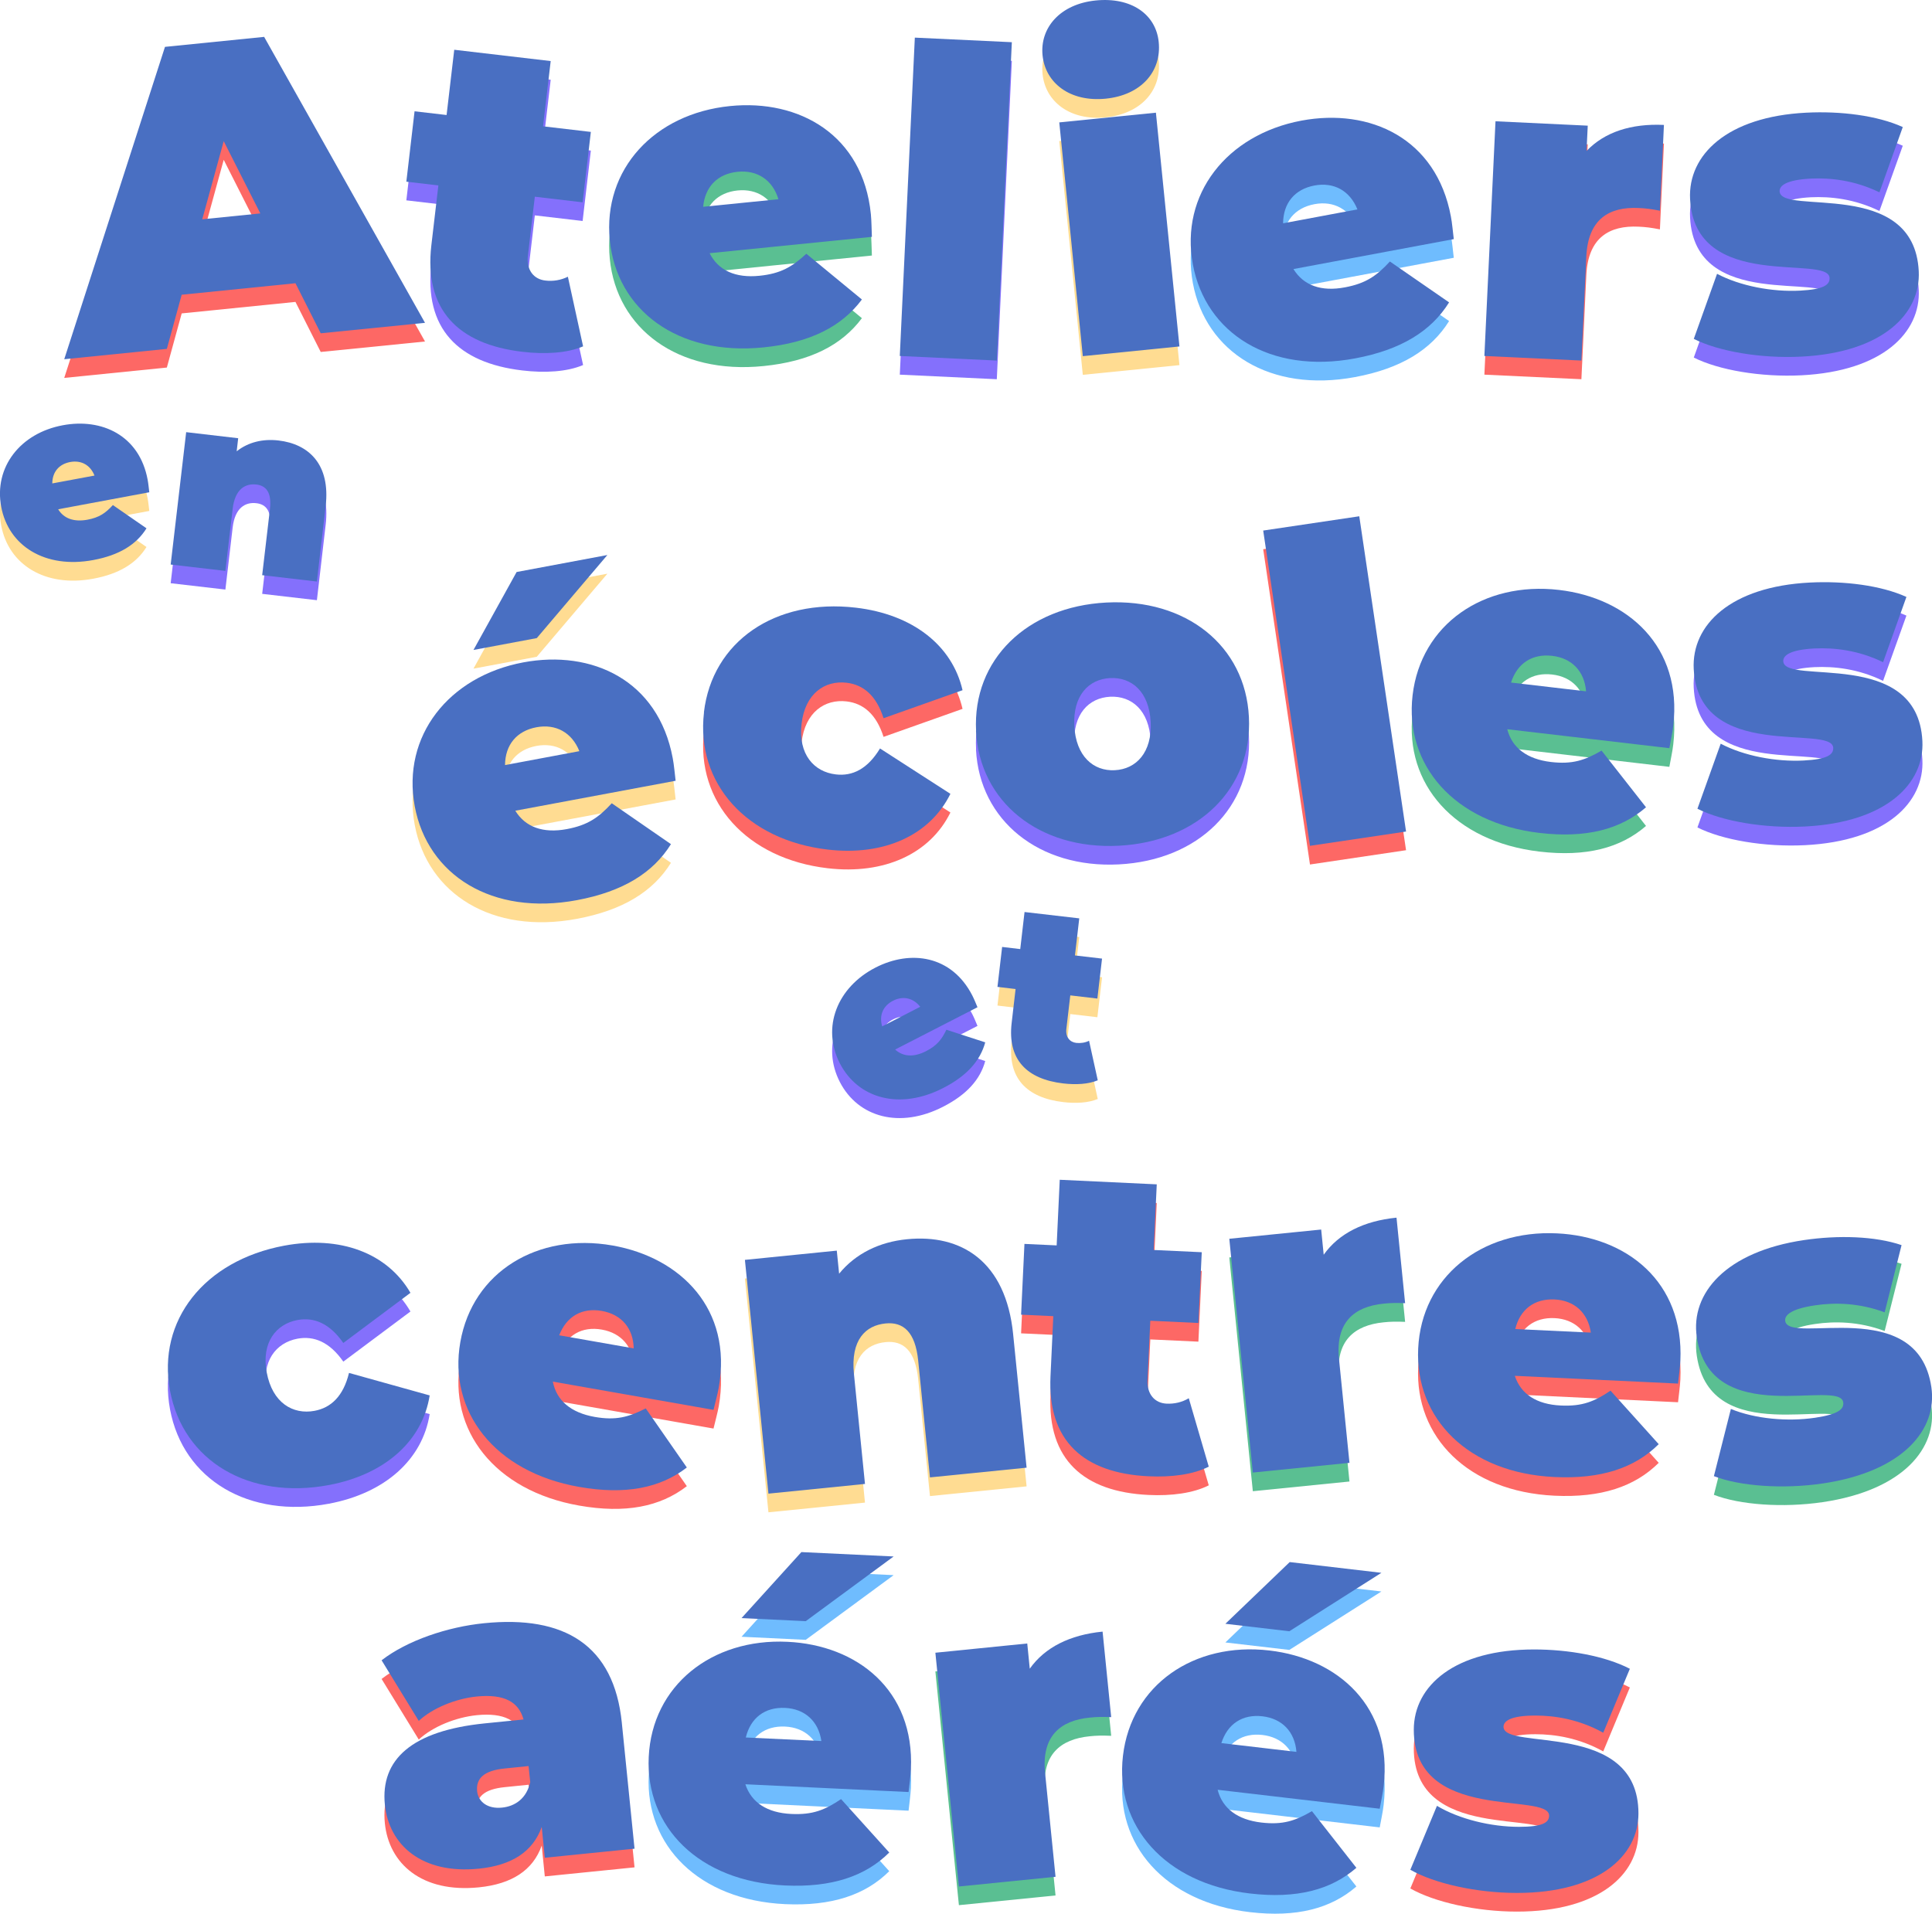 <svg xmlns="http://www.w3.org/2000/svg" id="uuid-a383e47d-7d3f-40c9-9956-954d94285e02" viewBox="0 0 206.92 204.98"><g id="uuid-97949d99-d68f-4c1d-98de-e35ea0883fea"><path d="M31.64,32.34l-12.18,1.23-1.59,5.8-10.99,1.11L17.67,7.02l10.62-1.07,17.23,30.63-11.17,1.12-2.71-5.37ZM27.88,24.86l-3.92-7.74-2.3,8.37,6.23-.63Z" style="fill:#fd6865;"></path><path d="M15.98,54.73l-9.75,1.82c.61,1,1.69,1.38,3.13,1.12,1.28-.24,1.94-.71,2.73-1.57l3.6,2.49c-1.08,1.74-2.91,2.88-5.71,3.4-5.16.96-9.07-1.52-9.85-5.7-.8-4.26,2.06-7.9,6.6-8.74,4.16-.78,8.19,1.07,9.08,5.82.08.41.13.96.18,1.37ZM5.61,53.78l4.51-.84c-.45-1.14-1.43-1.67-2.61-1.45-1.2.23-1.9,1.07-1.91,2.29Z" style="fill:#ffdc92;"></path><path d="M104.69,109.89l-8.82,4.53c.87.79,2.02.84,3.32.17,1.16-.6,1.66-1.23,2.17-2.29l4.16,1.35c-.54,1.98-1.97,3.59-4.5,4.89-4.66,2.4-9.12,1.14-11.07-2.64-1.98-3.85-.29-8.15,3.82-10.26,3.76-1.93,8.15-1.31,10.36,2.98.19.37.4.88.56,1.27ZM94.48,111.94l4.08-2.1c-.76-.96-1.85-1.19-2.91-.65-1.09.56-1.51,1.57-1.17,2.75Z" style="fill:#8470fc;"></path><path d="M72.37,85.63l-17.18,3.21c1.08,1.76,2.98,2.44,5.51,1.97,2.26-.42,3.42-1.25,4.82-2.77l6.34,4.38c-1.91,3.07-5.14,5.08-10.07,6-9.09,1.7-15.99-2.68-17.37-10.05-1.4-7.51,3.62-13.92,11.63-15.42,7.33-1.37,14.44,1.89,16,10.26.14.72.22,1.69.31,2.42ZM57.49,70.35l-6.78,1.27,4.62-8.35,9.72-1.82-7.56,8.9ZM54.09,83.95l7.96-1.49c-.8-2-2.52-2.95-4.6-2.56-2.12.4-3.34,1.89-3.36,4.04Z" style="fill:#ffdc92;"></path><path d="M117.56,117.72c-.97.41-2.32.49-3.69.33-3.91-.46-5.98-2.56-5.52-6.48l.42-3.63-1.94-.23.5-4.28,1.94.23.46-3.97,5.86.68-.46,3.97,2.9.34-.5,4.28-2.9-.34-.42,3.58c-.1.88.36,1.43,1.06,1.51.47.05.95-.02,1.37-.23l.93,4.23Z" style="fill:#ffdc92;"></path><path d="M18.21,150.96c-1.4-7.51,3.67-13.93,12.22-15.53,6.01-1.12,11.05.79,13.53,5.05l-7.19,5.37c-1.47-2.11-3.14-2.78-4.9-2.46-2.31.43-3.9,2.42-3.3,5.63.61,3.26,2.81,4.53,5.12,4.1,1.76-.33,3.08-1.56,3.69-4.06l8.64,2.41c-.77,4.87-4.78,8.47-10.8,9.6-8.55,1.6-15.6-2.56-17.01-10.11Z" style="fill:#8470fc;"></path><path d="M66.6,186.56l1.36,13.46-9.61.97-.33-3.3c-.94,2.64-3.19,4.11-6.72,4.47-6.13.62-9.64-2.54-10.08-6.85-.49-4.85,2.9-7.92,10.68-8.71l4.17-.42c-.51-1.89-2.08-2.75-5.01-2.46-2.24.23-4.69,1.21-6.21,2.61l-3.98-6.49c2.75-2.13,7.08-3.58,10.97-3.97,8.61-.87,13.92,2.34,14.76,10.67ZM56.79,192.91l-.18-1.74-2.56.26c-2.2.22-3.08,1.05-2.95,2.43.12,1.14,1.12,1.92,2.67,1.76,1.42-.14,2.63-1,3.01-2.71Z" style="fill:#fd6865;"></path><path d="M62.45,39.1c-1.71.73-4.09.87-6.51.58-6.9-.81-10.54-4.52-9.74-11.42l.75-6.4-3.43-.4.88-7.54,3.43.4.82-6.99,10.33,1.21-.82,6.99,5.12.6-.88,7.54-5.12-.6-.74,6.31c-.18,1.55.63,2.53,1.87,2.67.82.1,1.67-.04,2.41-.41l1.63,7.46Z" style="fill:#8470fc;"></path><path d="M93.39,27.37l-17.39,1.75c.93,1.85,2.77,2.68,5.33,2.42,2.29-.23,3.51-.96,5.03-2.36l5.95,4.9c-2.16,2.9-5.55,4.63-10.54,5.13-9.2.93-15.71-4.01-16.46-11.47-.76-7.6,4.78-13.57,12.88-14.38,7.42-.75,14.23,3.1,15.08,11.57.07.73.08,1.7.11,2.44ZM75.31,24.15l8.06-.81c-.62-2.06-2.26-3.15-4.37-2.94-2.15.22-3.49,1.6-3.69,3.75Z" style="fill:#5abf92;"></path><path d="M97.98,6.03l10.39.49-1.61,34.1-10.39-.49,1.61-34.1Z" style="fill:#8470fc;"></path><path d="M111.66,7.94c-.3-2.98,1.9-5.51,5.7-5.89,3.8-.38,6.44,1.48,6.74,4.45.32,3.16-1.88,5.69-5.68,6.07-3.8.38-6.46-1.66-6.76-4.64ZM113.45,15.11l10.35-1.04,2.52,25.04-10.35,1.04-2.52-25.04Z" style="fill:#ffdc92;"></path><path d="M155.71,27.61l-17.18,3.21c1.08,1.76,2.98,2.44,5.51,1.96,2.26-.42,3.42-1.25,4.82-2.77l6.34,4.38c-1.91,3.07-5.14,5.08-10.07,6-9.09,1.7-15.99-2.68-17.37-10.05-1.4-7.51,3.62-13.92,11.63-15.42,7.33-1.37,14.44,1.89,16,10.26.14.72.22,1.69.31,2.42ZM137.42,25.92l7.96-1.49c-.8-2-2.52-2.95-4.6-2.56-2.12.4-3.34,1.89-3.36,4.04Z" style="fill:#6fbcfe;"></path><path d="M178.21,15.38l-.43,9.19c-.91-.18-1.55-.26-2.29-.29-3.12-.15-5.4,1.17-5.59,5.17l-.53,11.17-10.39-.49,1.19-25.14,9.88.47-.13,2.71c1.94-2.03,4.79-2.95,8.28-2.79Z" style="fill:#fd6865;"></path><path d="M181.4,38.32l2.5-6.99c2.46,1.3,5.9,1.96,8.89,1.8,2.53-.13,3.19-.62,3.16-1.36-.13-2.57-14.43,1.61-14.94-8.45-.24-4.73,3.97-8.82,12.43-9.25,3.68-.19,7.62.3,10.35,1.54l-2.5,6.99c-2.65-1.29-5.24-1.57-7.35-1.47-2.67.14-3.37.77-3.34,1.37.13,2.62,14.39-1.52,14.9,8.54.23,4.55-3.84,8.72-12.57,9.16-4.32.22-8.87-.56-11.52-1.9Z" style="fill:#8470fc;"></path><path d="M34.88,56.2l-.94,8.09-5.86-.68.83-7.07c.21-1.76-.39-2.52-1.45-2.64-1.19-.14-2.29.49-2.54,2.59l-.78,6.66-5.86-.68,1.66-14.18,5.57.65-.16,1.4c1.25-.99,2.81-1.35,4.47-1.16,3.27.38,5.58,2.57,5.06,7.03Z" style="fill:#8470fc;"></path><path d="M75.39,78.3c.89-7.58,7.63-12.22,16.27-11.21,6.08.71,10.32,4.03,11.43,8.84l-8.46,3c-.78-2.45-2.18-3.59-3.96-3.8-2.33-.27-4.44,1.15-4.82,4.39-.38,3.29,1.34,5.16,3.67,5.43,1.78.21,3.4-.58,4.73-2.78l7.54,4.86c-2.18,4.42-7.08,6.68-13.15,5.97-8.64-1.01-14.14-7.07-13.24-14.7Z" style="fill:#fd6865;"></path><path d="M104.54,80.29c-.39-7.63,5.45-13.31,13.95-13.75,8.55-.44,14.89,4.63,15.27,12.26.39,7.63-5.4,13.36-13.95,13.79-8.5.43-14.89-4.68-15.28-12.3ZM123.24,79.34c-.17-3.26-2.04-4.82-4.34-4.71-2.3.12-4,1.86-3.84,5.12.17,3.26,2.05,4.87,4.34,4.75,2.3-.12,4-1.91,3.84-5.17Z" style="fill:#8470fc;"></path><path d="M135.29,58.83l10.29-1.53,5.01,33.77-10.29,1.53-5.01-33.77Z" style="fill:#fd6865;"></path><path d="M178.79,82.14l-17.36-2.03c.51,2,2.13,3.21,4.68,3.51,2.29.27,3.63-.18,5.42-1.22l4.76,6.07c-2.73,2.37-6.41,3.33-11.39,2.75-9.18-1.07-14.48-7.3-13.61-14.75.89-7.58,7.59-12.22,15.68-11.28,7.4.86,13.23,6.08,12.24,14.54-.08.73-.29,1.68-.42,2.41ZM161.83,75.11l8.04.94c-.17-2.15-1.53-3.56-3.63-3.8-2.15-.25-3.75.81-4.41,2.87Z" style="fill:#5abf92;"></path><path d="M181.79,88.65l2.5-6.99c2.46,1.3,5.9,1.96,8.89,1.8,2.53-.13,3.19-.62,3.16-1.36-.13-2.57-14.43,1.61-14.94-8.45-.24-4.73,3.97-8.82,12.43-9.25,3.68-.19,7.62.3,10.35,1.54l-2.5,6.99c-2.65-1.29-5.24-1.57-7.35-1.47-2.67.14-3.37.77-3.34,1.37.13,2.62,14.39-1.52,14.9,8.54.23,4.55-3.84,8.72-12.57,9.16-4.32.22-8.87-.56-11.52-1.9Z" style="fill:#8470fc;"></path><path d="M76.43,153.02l-17.22-3.03c.39,2.03,1.94,3.33,4.47,3.78,2.27.4,3.64.03,5.48-.91l4.4,6.33c-2.86,2.21-6.59,2.95-11.53,2.08-9.11-1.6-14.03-8.12-12.73-15.51,1.32-7.52,8.28-11.76,16.3-10.35,7.34,1.29,12.86,6.84,11.38,15.22-.13.72-.39,1.66-.56,2.38ZM59.9,145.03l7.97,1.4c-.04-2.16-1.32-3.64-3.41-4.01-2.13-.38-3.79.59-4.57,2.61Z" style="fill:#fd6865;"></path><path d="M108.51,144.93l1.44,14.28-10.35,1.04-1.26-12.5c-.31-3.11-1.62-4.18-3.5-3.99-2.11.21-3.76,1.72-3.38,5.43l1.18,11.76-10.34,1.04-2.52-25.04,9.84-.99.25,2.47c1.77-2.17,4.33-3.4,7.26-3.69,5.77-.58,10.59,2.31,11.38,10.18Z" style="fill:#ffdc92;"></path><path d="M129.46,159.1c-1.65.84-4.01,1.15-6.45,1.03-6.94-.33-10.83-3.78-10.5-10.72l.3-6.43-3.45-.16.36-7.58,3.45.16.33-7.03,10.39.49-.33,7.03,5.15.24-.36,7.58-5.15-.24-.3,6.34c-.07,1.56.8,2.48,2.04,2.54.83.04,1.67-.15,2.38-.58l2.14,7.33Z" style="fill:#fd6865;"></path><path d="M149.57,132.44l.92,9.15c-.93-.04-1.57-.03-2.31.05-3.11.31-5.17,1.95-4.77,5.93l1.12,11.12-10.35,1.04-2.52-25.04,9.84-.99.27,2.7c1.62-2.29,4.31-3.62,7.78-3.97Z" style="fill:#5abf92;"></path><path d="M179.7,150.2l-17.46-.83c.64,1.96,2.34,3.06,4.92,3.18,2.3.11,3.61-.43,5.33-1.59l5.16,5.73c-2.56,2.55-6.17,3.76-11.17,3.52-9.24-.44-14.95-6.28-14.59-13.77.36-7.63,6.73-12.72,14.86-12.33,7.44.35,13.62,5.16,13.22,13.66-.04.74-.17,1.7-.25,2.43ZM162.29,144.36l8.09.38c-.31-2.13-1.77-3.45-3.89-3.55-2.16-.1-3.69,1.07-4.2,3.16Z" style="fill:#fd6865;"></path><path d="M183.56,160.12l1.82-7.2c2.58,1.06,6.06,1.38,9.02.94,2.5-.37,3.12-.93,3.01-1.66-.38-2.55-14.21,2.99-15.68-6.97-.7-4.69,3.11-9.16,11.48-10.4,3.64-.54,7.61-.43,10.45.54l-1.81,7.2c-2.76-1.03-5.37-1.06-7.46-.75-2.64.39-3.28,1.09-3.19,1.68.38,2.59,14.17-2.89,15.65,7.07.67,4.51-2.98,9.05-11.63,10.33-4.28.63-8.89.29-11.65-.78Z" style="fill:#5abf92;"></path><path d="M97.29,193.95l-17.46-.83c.64,1.96,2.34,3.06,4.92,3.18,2.3.11,3.61-.43,5.33-1.59l5.16,5.72c-2.56,2.55-6.17,3.76-11.17,3.53-9.24-.44-14.95-6.28-14.59-13.77.36-7.63,6.73-12.72,14.86-12.33,7.45.35,13.62,5.16,13.22,13.66-.04.74-.17,1.7-.25,2.43ZM86.31,175.65l-6.89-.33,6.41-7.07,9.88.47-9.4,6.92ZM79.88,188.11l8.09.38c-.31-2.13-1.77-3.45-3.89-3.55-2.16-.1-3.69,1.07-4.2,3.16Z" style="fill:#6fbcfe;"></path><path d="M118.09,176.78l.92,9.15c-.93-.04-1.57-.03-2.31.05-3.11.31-5.17,1.95-4.77,5.93l1.12,11.12-10.35,1.04-2.52-25.04,9.84-.99.27,2.7c1.62-2.29,4.3-3.62,7.78-3.97Z" style="fill:#5abf92;"></path><path d="M147.77,195.74l-17.36-2.03c.51,2,2.13,3.21,4.68,3.51,2.29.27,3.64-.18,5.42-1.22l4.76,6.07c-2.73,2.37-6.41,3.33-11.39,2.75-9.18-1.07-14.48-7.3-13.61-14.75.89-7.58,7.59-12.22,15.68-11.28,7.4.86,13.23,6.08,12.24,14.54-.08.73-.29,1.68-.42,2.41ZM130.81,188.71l8.04.94c-.17-2.15-1.53-3.56-3.63-3.81-2.15-.25-3.75.81-4.41,2.87ZM138.09,176.73l-6.85-.8,6.89-6.61,9.82,1.15-9.86,6.26Z" style="fill:#6fbcfe;"></path><path d="M151.05,202.28l2.85-6.85c2.39,1.43,5.8,2.25,8.79,2.25,2.53,0,3.22-.46,3.22-1.2,0-2.58-14.49.87-14.49-9.2,0-4.74,4.42-8.6,12.88-8.6,3.68,0,7.59.69,10.26,2.07l-2.85,6.85c-2.58-1.43-5.15-1.84-7.27-1.84-2.67,0-3.41.6-3.41,1.2,0,2.62,14.45-.78,14.45,9.29,0,4.55-4.28,8.51-13.02,8.51-4.32,0-8.83-1.01-11.41-2.48Z" style="fill:#fd6865;"></path><path d="M31.64,30.34l-12.18,1.23-1.59,5.8-10.99,1.11L17.67,5.02l10.62-1.07,17.23,30.63-11.17,1.12-2.71-5.37ZM27.88,22.86l-3.92-7.74-2.3,8.37,6.23-.63Z" style="fill:#496fc2;"></path><path d="M15.98,52.73l-9.75,1.82c.61,1,1.69,1.38,3.13,1.12,1.28-.24,1.94-.71,2.73-1.57l3.6,2.49c-1.08,1.74-2.91,2.88-5.71,3.4-5.16.96-9.07-1.52-9.85-5.7-.8-4.26,2.06-7.9,6.6-8.74,4.16-.78,8.19,1.07,9.08,5.82.08.41.13.96.18,1.37ZM5.61,51.78l4.51-.84c-.45-1.14-1.43-1.67-2.61-1.45-1.2.23-1.9,1.07-1.91,2.29Z" style="fill:#496fc2;"></path><path d="M104.69,107.89l-8.82,4.53c.87.79,2.02.84,3.32.17,1.16-.6,1.66-1.23,2.17-2.29l4.16,1.35c-.54,1.98-1.97,3.59-4.5,4.89-4.66,2.4-9.12,1.14-11.07-2.64-1.98-3.85-.29-8.15,3.82-10.26,3.76-1.93,8.15-1.31,10.36,2.98.19.37.4.88.56,1.27ZM94.48,109.94l4.08-2.1c-.76-.96-1.85-1.19-2.91-.65-1.09.56-1.51,1.57-1.17,2.75Z" style="fill:#496fc2;"></path><path d="M72.37,83.63l-17.18,3.21c1.08,1.76,2.98,2.44,5.51,1.97,2.26-.42,3.42-1.25,4.82-2.77l6.34,4.38c-1.91,3.07-5.14,5.08-10.07,6-9.09,1.7-15.99-2.68-17.37-10.05-1.4-7.51,3.62-13.92,11.63-15.42,7.33-1.37,14.44,1.89,16,10.26.14.72.22,1.69.31,2.42ZM57.49,68.35l-6.78,1.27,4.62-8.35,9.72-1.82-7.56,8.9ZM54.09,81.95l7.96-1.49c-.8-2-2.52-2.95-4.6-2.56-2.12.4-3.34,1.89-3.36,4.04Z" style="fill:#496fc2;"></path><path d="M117.56,115.72c-.97.41-2.32.49-3.69.33-3.91-.46-5.98-2.56-5.52-6.48l.42-3.63-1.94-.23.5-4.28,1.94.23.46-3.97,5.86.68-.46,3.97,2.9.34-.5,4.28-2.9-.34-.42,3.58c-.1.88.36,1.43,1.06,1.51.47.05.95-.02,1.37-.23l.93,4.23Z" style="fill:#496fc2;"></path><path d="M18.21,148.96c-1.4-7.51,3.67-13.93,12.22-15.53,6.01-1.12,11.05.79,13.53,5.05l-7.19,5.37c-1.47-2.11-3.14-2.78-4.9-2.46-2.31.43-3.9,2.42-3.3,5.63.61,3.26,2.81,4.53,5.12,4.1,1.76-.33,3.08-1.56,3.69-4.06l8.64,2.41c-.77,4.87-4.78,8.47-10.8,9.6-8.55,1.6-15.6-2.56-17.01-10.11Z" style="fill:#496fc2;"></path><path d="M66.6,184.56l1.36,13.46-9.61.97-.33-3.3c-.94,2.64-3.19,4.11-6.72,4.47-6.13.62-9.64-2.54-10.08-6.85-.49-4.85,2.9-7.92,10.68-8.71l4.17-.42c-.51-1.89-2.08-2.75-5.01-2.46-2.24.23-4.69,1.21-6.21,2.61l-3.98-6.49c2.75-2.13,7.08-3.58,10.97-3.97,8.61-.87,13.92,2.34,14.76,10.67ZM56.79,190.91l-.18-1.74-2.56.26c-2.2.22-3.08,1.05-2.95,2.43.12,1.14,1.12,1.92,2.67,1.76,1.42-.14,2.63-1,3.01-2.71Z" style="fill:#496fc2;"></path><path d="M62.45,37.1c-1.71.73-4.09.87-6.51.58-6.9-.81-10.54-4.52-9.74-11.42l.75-6.4-3.43-.4.88-7.54,3.43.4.82-6.99,10.33,1.21-.82,6.99,5.12.6-.88,7.54-5.12-.6-.74,6.31c-.18,1.55.63,2.53,1.87,2.67.82.1,1.67-.04,2.41-.41l1.63,7.46Z" style="fill:#496fc2;"></path><path d="M93.39,25.37l-17.39,1.75c.93,1.85,2.77,2.68,5.33,2.42,2.29-.23,3.51-.96,5.03-2.36l5.95,4.9c-2.16,2.9-5.55,4.63-10.54,5.13-9.2.93-15.71-4.01-16.46-11.47-.76-7.6,4.78-13.57,12.88-14.38,7.42-.75,14.23,3.1,15.08,11.57.07.73.08,1.7.11,2.44ZM75.31,22.15l8.06-.81c-.62-2.06-2.26-3.15-4.37-2.94-2.15.22-3.49,1.6-3.69,3.75Z" style="fill:#496fc2;"></path><path d="M97.98,4.03l10.39.49-1.61,34.1-10.39-.49,1.61-34.1Z" style="fill:#496fc2;"></path><path d="M111.66,5.94c-.3-2.98,1.9-5.51,5.7-5.89,3.8-.38,6.44,1.48,6.74,4.45.32,3.16-1.88,5.69-5.68,6.07-3.8.38-6.46-1.66-6.76-4.64ZM113.45,13.11l10.35-1.04,2.52,25.04-10.35,1.04-2.52-25.04Z" style="fill:#496fc2;"></path><path d="M155.71,25.61l-17.18,3.21c1.08,1.76,2.98,2.44,5.51,1.96,2.26-.42,3.42-1.25,4.82-2.77l6.34,4.38c-1.91,3.07-5.14,5.08-10.07,6-9.09,1.7-15.99-2.68-17.37-10.05-1.4-7.51,3.62-13.92,11.63-15.42,7.33-1.37,14.44,1.89,16,10.26.14.72.22,1.69.31,2.42ZM137.42,23.92l7.96-1.49c-.8-2-2.52-2.95-4.6-2.56-2.12.4-3.34,1.89-3.36,4.04Z" style="fill:#496fc2;"></path><path d="M178.21,13.38l-.43,9.19c-.91-.18-1.55-.26-2.29-.29-3.12-.15-5.4,1.17-5.59,5.17l-.53,11.17-10.39-.49,1.19-25.14,9.88.47-.13,2.71c1.94-2.03,4.79-2.95,8.28-2.79Z" style="fill:#496fc2;"></path><path d="M181.4,36.32l2.5-6.99c2.46,1.3,5.9,1.96,8.89,1.8,2.53-.13,3.19-.62,3.16-1.36-.13-2.57-14.43,1.61-14.94-8.45-.24-4.73,3.97-8.82,12.43-9.25,3.68-.19,7.62.3,10.35,1.54l-2.5,6.99c-2.65-1.29-5.24-1.57-7.35-1.47-2.67.14-3.37.77-3.34,1.37.13,2.62,14.39-1.52,14.9,8.54.23,4.55-3.84,8.72-12.57,9.16-4.32.22-8.87-.56-11.52-1.9Z" style="fill:#496fc2;"></path><path d="M34.88,54.2l-.94,8.09-5.86-.68.83-7.07c.21-1.76-.39-2.52-1.45-2.64-1.19-.14-2.29.49-2.54,2.59l-.78,6.66-5.86-.68,1.66-14.18,5.57.65-.16,1.4c1.25-.99,2.81-1.35,4.47-1.16,3.27.38,5.58,2.57,5.06,7.03Z" style="fill:#496fc2;"></path><path d="M75.39,76.3c.89-7.58,7.63-12.22,16.27-11.21,6.08.71,10.32,4.03,11.43,8.84l-8.46,3c-.78-2.45-2.18-3.59-3.96-3.8-2.33-.27-4.44,1.15-4.82,4.39-.38,3.29,1.34,5.16,3.67,5.43,1.78.21,3.4-.58,4.73-2.78l7.54,4.86c-2.18,4.42-7.08,6.68-13.15,5.97-8.64-1.01-14.14-7.07-13.24-14.7Z" style="fill:#496fc2;"></path><path d="M104.54,78.29c-.39-7.63,5.45-13.31,13.95-13.75,8.55-.44,14.89,4.63,15.27,12.26.39,7.63-5.4,13.36-13.95,13.79-8.5.43-14.89-4.68-15.28-12.3ZM123.24,77.34c-.17-3.26-2.04-4.82-4.34-4.71-2.3.12-4,1.86-3.84,5.12.17,3.26,2.05,4.87,4.34,4.75,2.3-.12,4-1.91,3.84-5.17Z" style="fill:#496fc2;"></path><path d="M135.29,56.83l10.29-1.53,5.01,33.77-10.29,1.53-5.01-33.77Z" style="fill:#496fc2;"></path><path d="M178.79,80.14l-17.36-2.03c.51,2,2.13,3.21,4.68,3.51,2.29.27,3.63-.18,5.42-1.22l4.76,6.07c-2.73,2.37-6.41,3.33-11.39,2.75-9.18-1.07-14.48-7.3-13.61-14.75.89-7.58,7.59-12.22,15.68-11.28,7.4.86,13.23,6.08,12.24,14.54-.08.73-.29,1.68-.42,2.41ZM161.83,73.11l8.04.94c-.17-2.15-1.53-3.56-3.63-3.8-2.15-.25-3.75.81-4.41,2.87Z" style="fill:#496fc2;"></path><path d="M181.79,86.65l2.5-6.99c2.46,1.3,5.9,1.96,8.89,1.8,2.53-.13,3.19-.62,3.16-1.36-.13-2.57-14.43,1.61-14.94-8.45-.24-4.73,3.97-8.82,12.43-9.25,3.68-.19,7.62.3,10.35,1.54l-2.5,6.99c-2.65-1.29-5.24-1.57-7.35-1.47-2.67.14-3.37.77-3.34,1.37.13,2.62,14.39-1.52,14.9,8.54.23,4.55-3.84,8.72-12.57,9.16-4.32.22-8.87-.56-11.52-1.9Z" style="fill:#496fc2;"></path><path d="M76.43,151.02l-17.22-3.03c.39,2.03,1.94,3.33,4.47,3.78,2.27.4,3.64.03,5.48-.91l4.4,6.33c-2.86,2.21-6.59,2.95-11.53,2.08-9.11-1.6-14.03-8.12-12.73-15.51,1.32-7.52,8.28-11.76,16.3-10.35,7.34,1.29,12.86,6.84,11.38,15.22-.13.72-.39,1.66-.56,2.38ZM59.9,143.03l7.97,1.4c-.04-2.16-1.32-3.64-3.41-4.01-2.13-.38-3.79.59-4.57,2.61Z" style="fill:#496fc2;"></path><path d="M108.51,142.93l1.44,14.28-10.35,1.04-1.26-12.5c-.31-3.11-1.62-4.18-3.5-3.99-2.11.21-3.76,1.72-3.38,5.43l1.18,11.76-10.34,1.04-2.52-25.04,9.84-.99.25,2.47c1.77-2.17,4.33-3.4,7.26-3.69,5.77-.58,10.59,2.31,11.38,10.18Z" style="fill:#496fc2;"></path><path d="M129.46,157.1c-1.65.84-4.01,1.15-6.45,1.03-6.94-.33-10.83-3.78-10.5-10.72l.3-6.43-3.45-.16.36-7.58,3.45.16.33-7.03,10.39.49-.33,7.03,5.15.24-.36,7.58-5.15-.24-.3,6.34c-.07,1.56.8,2.48,2.04,2.54.83.04,1.67-.15,2.38-.58l2.14,7.33Z" style="fill:#496fc2;"></path><path d="M149.57,130.44l.92,9.15c-.93-.04-1.57-.03-2.31.05-3.11.31-5.17,1.95-4.77,5.93l1.12,11.12-10.35,1.04-2.52-25.04,9.84-.99.27,2.7c1.62-2.29,4.31-3.62,7.78-3.97Z" style="fill:#496fc2;"></path><path d="M179.7,148.2l-17.46-.83c.64,1.96,2.34,3.06,4.92,3.18,2.3.11,3.61-.43,5.33-1.59l5.16,5.73c-2.56,2.55-6.17,3.76-11.17,3.52-9.24-.44-14.95-6.28-14.59-13.77.36-7.63,6.73-12.72,14.86-12.33,7.44.35,13.62,5.16,13.22,13.66-.04.74-.17,1.7-.25,2.43ZM162.29,142.36l8.09.38c-.31-2.13-1.77-3.45-3.89-3.55-2.16-.1-3.69,1.07-4.2,3.16Z" style="fill:#496fc2;"></path><path d="M183.56,158.12l1.82-7.2c2.58,1.06,6.06,1.38,9.02.94,2.5-.37,3.12-.93,3.01-1.66-.38-2.55-14.21,2.99-15.68-6.97-.7-4.69,3.11-9.16,11.48-10.4,3.64-.54,7.61-.43,10.45.54l-1.81,7.2c-2.76-1.03-5.37-1.06-7.46-.75-2.64.39-3.28,1.09-3.19,1.68.38,2.59,14.17-2.89,15.65,7.07.67,4.51-2.98,9.05-11.63,10.33-4.28.63-8.89.29-11.65-.78Z" style="fill:#496fc2;"></path><path d="M97.29,191.95l-17.46-.83c.64,1.96,2.34,3.06,4.92,3.18,2.3.11,3.61-.43,5.33-1.59l5.16,5.72c-2.56,2.55-6.17,3.76-11.17,3.53-9.24-.44-14.95-6.28-14.59-13.77.36-7.63,6.73-12.72,14.86-12.33,7.45.35,13.62,5.16,13.22,13.66-.04.74-.17,1.7-.25,2.43ZM86.31,173.65l-6.89-.33,6.41-7.07,9.88.47-9.4,6.92ZM79.88,186.11l8.09.38c-.31-2.13-1.77-3.45-3.89-3.55-2.16-.1-3.69,1.07-4.2,3.16Z" style="fill:#496fc2;"></path><path d="M118.09,174.78l.92,9.15c-.93-.04-1.57-.03-2.31.05-3.11.31-5.17,1.95-4.77,5.93l1.12,11.12-10.35,1.04-2.52-25.04,9.84-.99.27,2.7c1.62-2.29,4.3-3.62,7.78-3.97Z" style="fill:#496fc2;"></path><path d="M147.77,193.74l-17.36-2.03c.51,2,2.13,3.21,4.68,3.51,2.29.27,3.64-.18,5.42-1.22l4.76,6.07c-2.73,2.37-6.41,3.33-11.39,2.75-9.18-1.07-14.48-7.3-13.61-14.75.89-7.58,7.59-12.22,15.68-11.28,7.4.86,13.23,6.08,12.24,14.54-.08.73-.29,1.68-.42,2.41ZM130.81,186.71l8.04.94c-.17-2.15-1.53-3.56-3.63-3.81-2.15-.25-3.75.81-4.41,2.87ZM138.09,174.73l-6.85-.8,6.89-6.61,9.82,1.15-9.86,6.26Z" style="fill:#496fc2;"></path><path d="M151.05,200.28l2.85-6.85c2.39,1.43,5.8,2.25,8.79,2.25,2.53,0,3.22-.46,3.22-1.2,0-2.58-14.49.87-14.49-9.2,0-4.74,4.42-8.6,12.88-8.6,3.68,0,7.59.69,10.26,2.07l-2.85,6.85c-2.58-1.43-5.15-1.84-7.27-1.84-2.67,0-3.41.6-3.41,1.2,0,2.62,14.45-.78,14.45,9.29,0,4.55-4.28,8.51-13.02,8.51-4.32,0-8.83-1.01-11.41-2.48Z" style="fill:#496fc2;"></path></g></svg>
